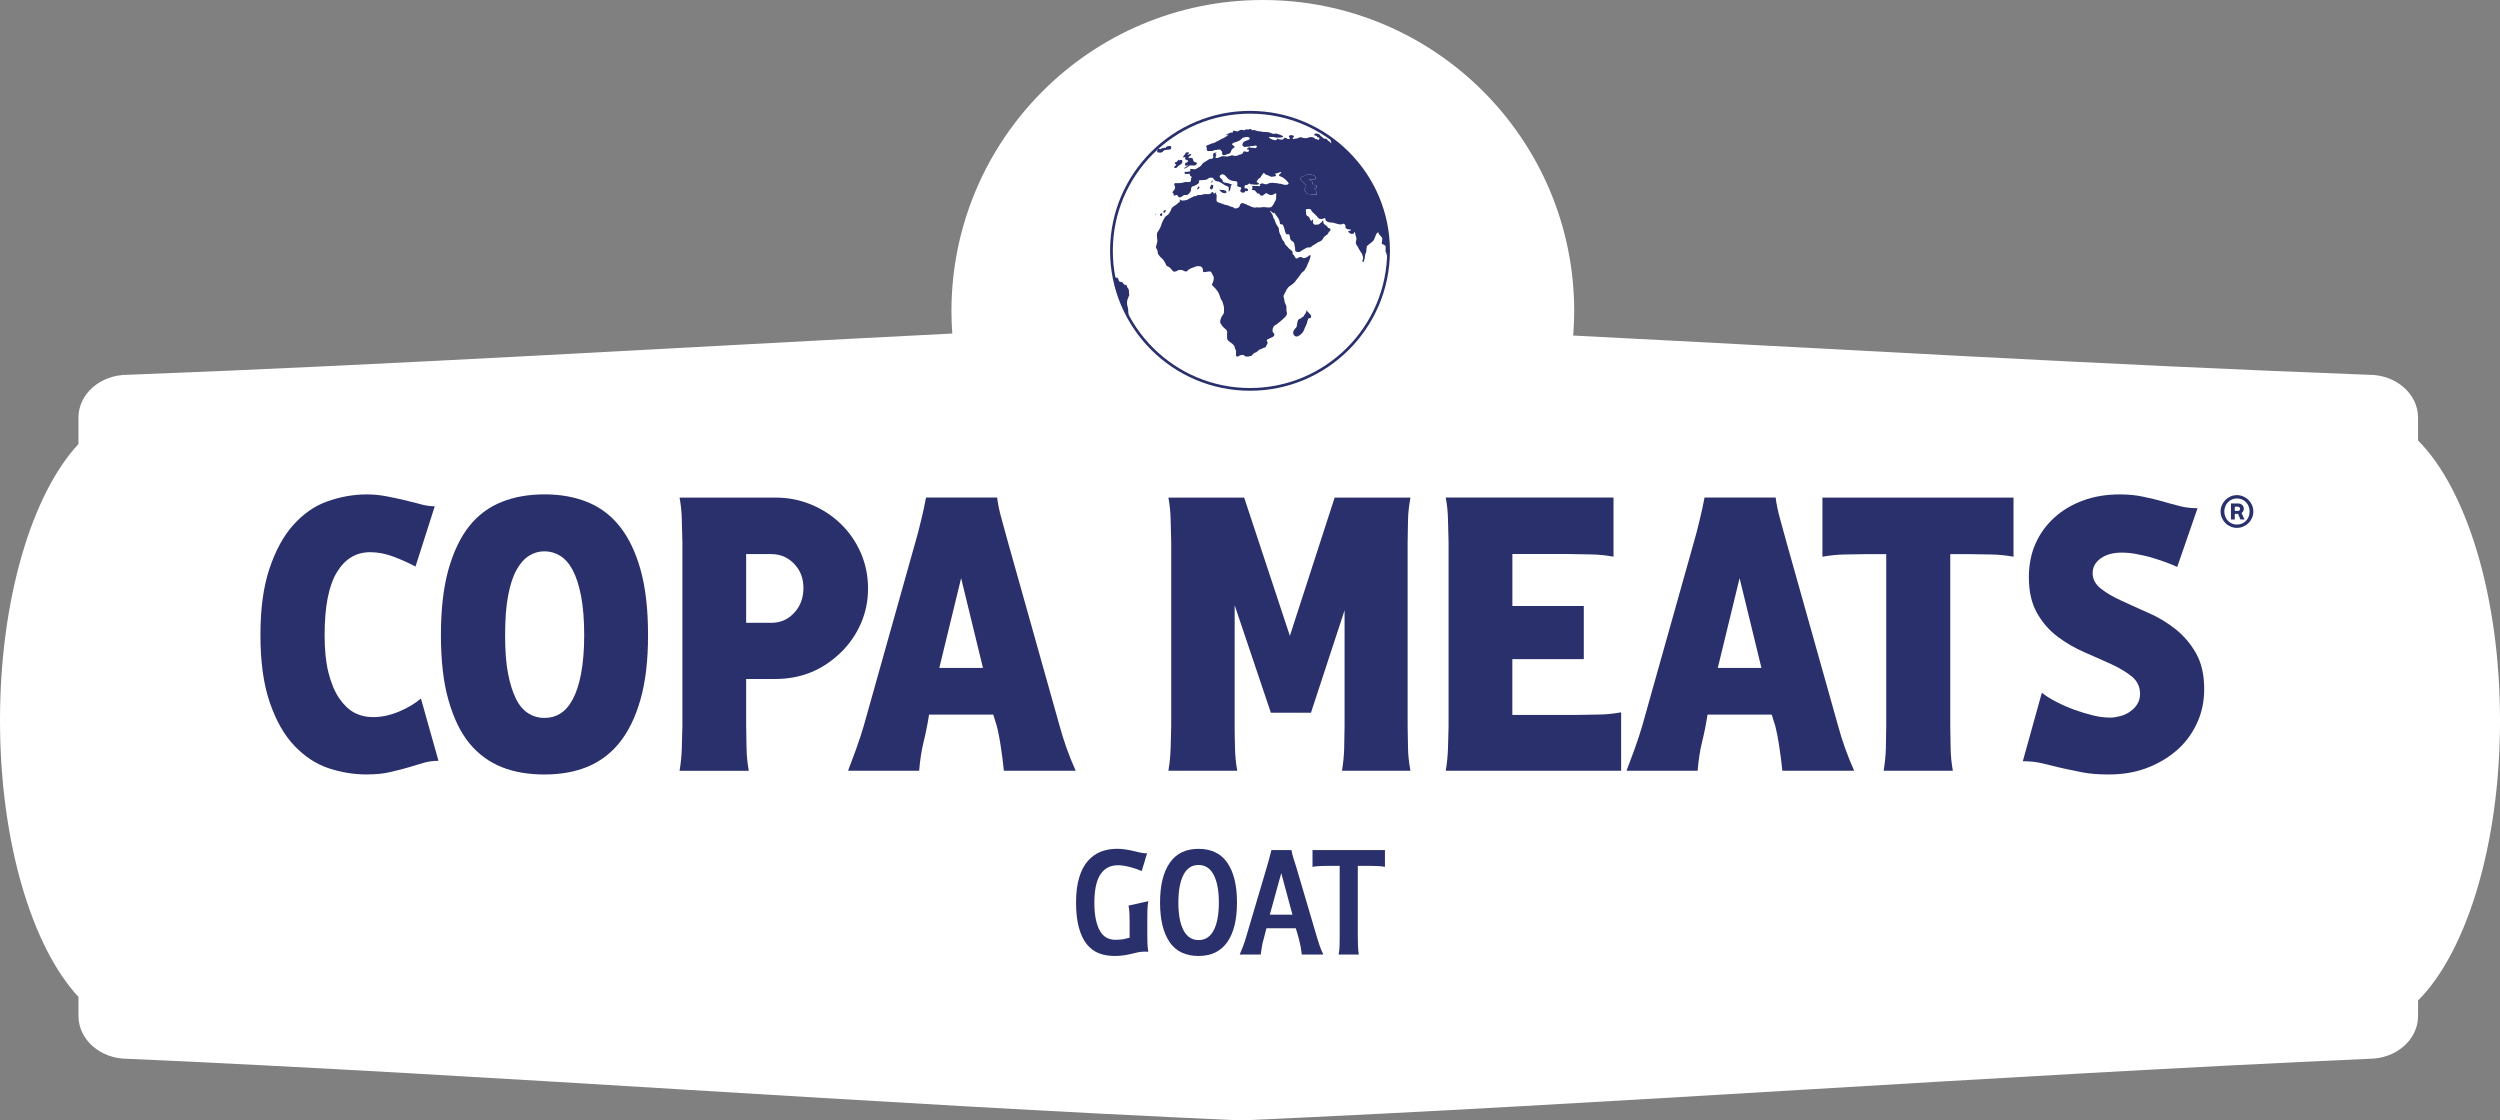 <svg xmlns="http://www.w3.org/2000/svg" id="Capa_1" data-name="Capa 1" viewBox="0 0 826.3 370.32"><rect x="0" y="0" width="826.3" height="370.32" fill="#808080" stroke="none"/><defs><style>      .cls-1 {        fill: #29306c;      }      .cls-1, .cls-2 {        stroke-width: 0px;      }      .cls-2 {        fill: #fff;      }    </style></defs><path class="cls-2" d="M826.3,238.13c0-41.15-11.12-76.56-27.09-92.54v-7.57c0-7.81-7.23-14.14-16.14-14.14-87.7-3.29-175.4-8.53-263.1-12.97.2-2.64.34-5.3.34-7.99,0-56.84-46.08-102.92-102.92-102.92s-102.92,46.08-102.92,102.92c0,2.46.12,4.89.28,7.32-90.89,4.58-181.79,10.18-272.68,13.64-8.92,0-16.14,6.33-16.14,14.14v8.74C10.58,163.27,0,197.98,0,238.13s10.58,74.86,25.94,91.37v6.31c0,7.81,7.22,14.14,16.14,14.14,123.45,5.48,244.6,14.88,368.06,20.37,123.55-5.48,249.39-14.88,372.94-20.37,8.91,0,16.14-6.33,16.14-14.14v-5.13c15.97-15.98,27.09-51.4,27.09-92.54"></path><g><path class="cls-1" d="M738.64,168.88h1.02c.23,0,.41-.07.54-.21.13-.14.19-.31.19-.49s-.06-.37-.19-.5c-.13-.14-.31-.21-.54-.21h-1.02v1.42ZM738.64,169.85v1.85h-1.26v-5.29h2.47c.23,0,.47.05.69.14.23.09.42.21.58.37.15.14.28.33.38.55.09.2.14.43.14.67,0,.3-.08.57-.22.82-.14.25-.32.44-.55.61l1,2.12h-1.37l-.77-1.85h-1.08ZM735.18,169.06c0,.6.1,1.17.32,1.7.21.53.5.99.88,1.38.36.37.8.68,1.32.91.5.22,1.06.33,1.66.33s1.16-.11,1.67-.33c.52-.23.96-.54,1.32-.91.38-.39.66-.85.88-1.38.21-.54.31-1.1.31-1.7s-.1-1.16-.31-1.69c-.2-.52-.49-.97-.88-1.38-.36-.37-.8-.68-1.32-.91-.51-.22-1.06-.33-1.67-.33s-1.16.11-1.66.33c-.52.23-.96.54-1.32.91-.38.4-.67.85-.88,1.38-.21.53-.32,1.09-.32,1.69M733.95,169.07c0-.76.14-1.46.43-2.11.29-.66.68-1.24,1.16-1.72.49-.49,1.06-.87,1.71-1.16.66-.29,1.35-.43,2.1-.43s1.45.14,2.1.43c.67.3,1.24.68,1.72,1.16.49.49.88,1.06,1.17,1.72.29.66.43,1.35.43,2.11s-.14,1.45-.43,2.1c-.29.65-.67,1.22-1.17,1.71-.49.49-1.06.87-1.72,1.16-.64.28-1.34.43-2.1.43s-1.46-.14-2.1-.43c-.66-.29-1.23-.67-1.71-1.16s-.87-1.06-1.16-1.71c-.29-.66-.43-1.35-.43-2.1"></path><path class="cls-1" d="M369.41,285.99c-2.43,0-4.32.99-5.67,2.97-1.34,2-2.03,5.13-2.03,9.39,0,2.26.19,4.2.54,5.78.37,1.56.84,2.82,1.44,3.78.61.97,1.34,1.68,2.2,2.09.82.42,1.74.62,2.78.62,1.1,0,2.01-.08,2.71-.21.6-.13,1.26-.29,1.98-.48v-4.95c0-.63-.02-1.57-.05-2.83-.02-.83-.12-1.77-.31-2.83l6.54-1.46c-.16.94-.26,1.89-.29,2.83-.03,1.25-.04,2.2-.04,2.83v5.4c0,.63.02,1.57.04,2.83.03.94.13,1.88.29,2.83-.26,0-.44,0-.57-.03-.13,0-.29-.02-.49-.02-.77,0-1.51.07-2.25.2-.4.09-1.16.26-2.26.53-.79.19-1.63.35-2.5.49-.9.14-1.93.21-3.09.21-1.95,0-3.68-.3-5.19-.9-1.56-.61-2.89-1.62-4.01-3.01-1.11-1.4-1.98-3.23-2.6-5.5-.61-2.26-.92-5.02-.92-8.26s.34-5.96,1.04-8.26c.67-2.26,1.63-4.1,2.88-5.5,1.24-1.4,2.67-2.42,4.29-3.05,1.63-.63,3.41-.94,5.34-.94.98,0,1.96.09,2.94.24.91.14,1.75.31,2.53.49,1.04.26,1.8.43,2.28.54.7.16,1.43.24,2.2.24-.06.2-.2.63-.43,1.27-.09.27-.26.83-.49,1.68-.12.4-.28.94-.5,1.63-.09.28-.22.71-.37,1.27-.33-.14-.89-.35-1.65-.64-.61-.23-1.29-.44-2.03-.63-.77-.2-1.49-.37-2.16-.48-.79-.13-1.5-.19-2.13-.19"></path><path class="cls-1" d="M396.19,310.71c2.19,0,3.85-1.08,4.98-3.26,1.13-2.17,1.69-5.22,1.69-9.15s-.57-6.95-1.72-9.15c-1.13-2.17-2.8-3.26-5-3.26s-3.85,1.09-4.98,3.26c-1.12,2.17-1.69,5.22-1.69,9.15s.57,6.98,1.69,9.15c1.13,2.18,2.81,3.26,5.03,3.26M396.19,315.97c-4.32,0-7.51-1.52-9.6-4.58-2.11-3.08-3.17-7.45-3.17-13.09s1.06-10.01,3.19-13.09c2.12-3.1,5.29-4.65,9.52-4.65s7.45,1.55,9.56,4.65c2.11,3.1,3.16,7.46,3.16,13.09s-1.07,10.07-3.23,13.11c-2.14,3.04-5.29,4.55-9.44,4.55"></path><path class="cls-1" d="M419.7,302.32h7.48l-3.7-13.74-3.78,13.74ZM430.27,315.5c-.17-1.61-.43-3.06-.76-4.39-.33-1.32-.74-2.76-1.23-4.31h-9.69l-.92,3.54c-.22.74-.42,1.59-.59,2.54-.14.77-.27,1.64-.38,2.62h-6.95c.09-.22.26-.65.52-1.29.25-.64.44-1.13.59-1.47.37-.96.7-1.93.97-2.9l6.86-23.19c.27-.99.54-1.93.81-2.83.07-.29.32-1.23.73-2.86h6.62c.16.93.39,1.88.71,2.86.59,1.84.88,2.78.9,2.83l6.84,23.19c.26.91.57,1.86.91,2.85.29.82.68,1.75,1.18,2.81h-7.12Z"></path><path class="cls-1" d="M448.79,309.84c0,.63.02,1.57.05,2.83.03.94.13,1.88.28,2.83h-6.68c.2-1.06.3-2,.31-2.83.03-1.26.04-2.2.04-2.83v-23.66h-3.34c-.63,0-1.57.02-2.83.05-.93,0-1.86.11-2.81.28v-5.55h23.94v5.55c-.94-.17-1.87-.27-2.81-.28-1.25-.03-2.2-.05-2.83-.05h-3.33v23.66Z"></path><path class="cls-1" d="M121.31,255.98c-4.36,0-8.61-.7-12.77-2.09-4.15-1.4-7.92-3.89-11.29-7.46-3.33-3.5-6.03-8.25-8.08-14.25-2.06-5.97-3.09-13.39-3.09-22.26s.99-15.97,2.96-21.9c2.02-6.04,4.63-10.85,7.83-14.43,3.34-3.74,7.07-6.36,11.23-7.84,4.32-1.56,8.72-2.34,13.2-2.34,2.1,0,4.21.2,6.36.61,2.34.45,4.19.84,5.55,1.17,2.92.7,4.65,1.13,5.18,1.29,1.72.54,3.49.83,5.3.87l-6.36,19.91c-1.97-1.06-4.33-2.14-7.09-3.21-2.67-1.02-5.3-1.54-7.9-1.54-4.65,0-8.31,2.2-10.98,6.6-2.71,4.43-4.07,11.36-4.07,20.78,0,4.89.41,8.98,1.23,12.27.87,3.46,2.02,6.27,3.46,8.45,1.48,2.21,3.14,3.84,5,4.87,1.89,1.03,4.01,1.54,6.35,1.54,2.76,0,5.57-.6,8.45-1.79,2.96-1.23,5.4-2.69,7.34-4.37l5.8,20.6c-1.77,0-3.41.23-4.94.68-3.25.94-5.04,1.48-5.37,1.6-1.02.33-3.06.84-6.1,1.54-1.97.45-4.37.68-7.22.68"></path><path class="cls-1" d="M179.96,237.29c1.93,0,3.66-.47,5.18-1.41,1.6-.99,2.98-2.55,4.13-4.69,1.19-2.18,2.12-5,2.77-8.45.7-3.62,1.05-7.9,1.05-12.83s-.35-9.4-1.05-13.01c-.7-3.54-1.63-6.37-2.77-8.51-1.15-2.14-2.53-3.7-4.13-4.69-1.61-.99-3.34-1.48-5.18-1.48s-3.56.49-5.12,1.48c-1.6,1.03-2.98,2.59-4.13,4.69-1.19,2.14-2.12,4.97-2.77,8.51-.66,3.41-.99,7.74-.99,13.01s.32,9.41.99,12.83c.66,3.37,1.56,6.19,2.71,8.45,1.06,2.09,2.44,3.66,4.13,4.69,1.52.94,3.25,1.41,5.18,1.41M179.96,255.98c-5.34,0-10.03-.8-14.06-2.41-4.24-1.69-7.84-4.33-10.8-7.95-2.92-3.58-5.22-8.35-6.9-14.31-1.64-5.8-2.47-12.93-2.47-21.4s.83-15.74,2.47-21.59c1.69-5.96,3.98-10.77,6.9-14.43,2.92-3.66,6.52-6.33,10.8-8.02,4.15-1.65,8.83-2.47,14.06-2.47s9.85.82,14,2.47c4.27,1.69,7.87,4.36,10.79,8.02,3,3.74,5.33,8.54,6.97,14.43,1.64,5.85,2.47,13.04,2.47,21.59s-.84,15.48-2.53,21.4c-1.65,5.8-3.99,10.57-7.03,14.31-2.96,3.62-6.56,6.26-10.8,7.95-4.03,1.61-8.66,2.41-13.87,2.41"></path><path class="cls-1" d="M246.62,183.15v22.7h8.33c3.04,0,5.57-1.11,7.58-3.34,2.02-2.18,3.02-4.89,3.02-8.14s-1-5.82-3.02-7.96c-2.06-2.18-4.59-3.27-7.58-3.27h-8.33ZM256.31,164.46c4.2,0,8.16.78,11.91,2.35,3.69,1.56,6.93,3.68,9.68,6.35,2.8,2.71,5,5.9,6.6,9.56,1.6,3.66,2.4,7.58,2.4,11.78s-.8,8.04-2.4,11.66c-1.57,3.57-3.76,6.74-6.6,9.5-2.92,2.83-6.14,5-9.68,6.48-3.66,1.51-7.63,2.28-11.91,2.28h-9.69v15.54c0,1.64.04,4.11.13,7.4.04,2.48.29,4.94.74,7.4h-22.88c.41-2.47.66-4.93.74-7.4l.19-7.4v-60.75l-.19-7.4c-.04-2.43-.29-4.87-.74-7.34h31.7Z"></path><path class="cls-1" d="M310.46,220.76h14.43l-7.22-29.67-7.21,29.67ZM331.8,254.75c-.25-2.47-.55-4.94-.93-7.4-.41-2.88-.89-5.34-1.41-7.4l-1.17-3.76h-21.22c-.49,3.2-1.11,6.29-1.85,9.25-.66,2.71-1.13,5.81-1.42,9.31h-23.5c1.56-4.2,2.47-6.62,2.71-7.28,1.02-2.88,1.85-5.39,2.47-7.52l17.14-61c.54-1.77,1.17-4.21,1.91-7.34.57-2.31,1.09-4.69,1.54-7.16h23.5c.29,2.26.78,4.62,1.48,7.09l2.03,7.4,17.15,61c1.31,4.89,3.08,9.83,5.3,14.8h-23.74Z"></path><path class="cls-1" d="M466.18,164.46c-.49,2.76-.77,5.2-.8,7.34-.08,3.29-.13,5.76-.13,7.4v60.75c0,1.64.04,4.11.13,7.4.03,2.19.31,4.65.8,7.4h-22.63c.41-2.47.66-4.93.73-7.4.09-3.29.13-5.75.13-7.4v-38.24l-11.11,33.86h-13.25l-11.97-35.53v39.91c0,1.64.03,4.11.12,7.4.04,2.48.29,4.94.74,7.4h-22.76c.41-2.47.66-4.93.74-7.4l.19-7.4v-60.75l-.19-7.4c-.04-2.43-.29-4.87-.74-7.34h25.04l15.11,45.7,14.8-45.7h25.04Z"></path><path class="cls-1" d="M499.86,200.29h23.62v17.57h-23.62v18.44h21.22c1.6,0,4.05-.04,7.34-.13,2.47-.03,4.94-.28,7.4-.73v19.3h-57.97c.41-2.47.66-4.94.74-7.4l.19-7.4v-60.76l-.19-7.4c-.04-2.43-.29-4.87-.74-7.34h55.45v19.55c-2.47-.45-4.94-.7-7.4-.74-3.28-.09-5.74-.13-7.34-.13h-18.69v17.15Z"></path><path class="cls-1" d="M567.76,220.76h14.43l-7.22-29.67-7.21,29.67ZM589.1,254.75c-.25-2.47-.55-4.94-.93-7.4-.41-2.88-.89-5.34-1.41-7.4l-1.17-3.76h-21.22c-.49,3.2-1.11,6.29-1.85,9.25-.66,2.71-1.13,5.81-1.42,9.31h-23.5c1.56-4.2,2.47-6.62,2.71-7.28,1.02-2.88,1.85-5.39,2.47-7.52l17.15-61c.53-1.77,1.17-4.21,1.91-7.34.57-2.31,1.09-4.69,1.54-7.16h23.5c.29,2.26.78,4.62,1.48,7.09l2.03,7.4,17.15,61c1.31,4.89,3.08,9.83,5.3,14.8h-23.74Z"></path><path class="cls-1" d="M644.6,239.95c0,1.64.04,4.11.12,7.4.04,2.48.29,4.94.74,7.4h-22.88c.41-2.47.66-4.93.74-7.4.08-3.29.12-5.75.12-7.4v-56.8h-6.29c-1.64,0-4.11.04-7.4.12-2.47.04-4.94.29-7.4.74v-19.55h63.16v19.55c-2.47-.45-4.92-.7-7.34-.74-3.29-.08-5.76-.12-7.4-.12h-6.17v56.8Z"></path><path class="cls-1" d="M674.88,228.97c1.19.99,2.84,2.02,4.94,3.08,1.8.95,3.8,1.81,5.98,2.6,1.93.7,3.98,1.31,6.17,1.85,1.85.45,3.69.68,5.55.68.94,0,2.03-.17,3.27-.49,1.15-.29,2.22-.78,3.21-1.48,1.02-.7,1.83-1.52,2.4-2.47.62-.99.93-2.12.93-3.39,0-2.35-.9-4.26-2.71-5.74-1.77-1.44-4.03-2.8-6.78-4.08-3.33-1.51-6.29-2.83-8.89-3.94-3.12-1.36-6.06-3.06-8.82-5.12-2.79-2.09-5.08-4.71-6.84-7.83-1.81-3.17-2.71-7.13-2.71-11.91,0-4.07.74-7.77,2.22-11.1,1.44-3.25,3.51-6.11,6.23-8.58,2.63-2.38,5.77-4.26,9.43-5.61,3.63-1.35,7.69-2.03,12.21-2.03,2.76,0,5.29.25,7.59.74,3.08.66,5.22,1.17,6.41,1.54,1.35.41,3.31.94,5.86,1.6,1.76.46,3.7.68,5.8.68l-6.72,19.43c-.78-.41-2.14-.97-4.07-1.67-1.61-.57-3.17-1.09-4.69-1.54-1.19-.33-2.83-.7-4.94-1.11-1.56-.29-3.11-.43-4.62-.43-2.88,0-5.2.64-6.97,1.91-1.77,1.28-2.66,2.9-2.66,4.88s.91,3.68,2.71,5.11c1.77,1.4,4.05,2.74,6.85,4.01,4.39,2.02,7.35,3.35,8.88,4.01,3.29,1.45,6.27,3.23,8.94,5.37,2.75,2.18,5.01,4.83,6.78,7.96,1.8,3.17,2.71,7.11,2.71,11.84,0,4.24-.84,8.1-2.53,11.59-1.69,3.54-3.97,6.52-6.85,8.94-2.88,2.43-6.23,4.34-10.05,5.74-3.66,1.32-7.71,1.97-12.14,1.97-3.42,0-6.27-.23-8.58-.68-3.7-.74-6.06-1.23-7.09-1.48-.09-.03-2.2-.55-6.36-1.54-1.85-.45-3.97-.68-6.35-.68l6.29-22.63Z"></path><path class="cls-1" d="M432.69,59.26v-.09s.05.02.08.03l-.08.07ZM434.89,62.13c.28-.09.28-.29.28-.49,0-.57-.48-.37-.94-.48-.49-.09-.39-.77-.58-1.15-.09-.28-.2-.19-.48-.28-.26-.09-.28-.27-.37-.54.18.05.4.05.56.05h.57c.2,0,.48.1.68,0,.28-.19.19-.66.09-.95-.29-.29-.66-.38-.95-.48-.29-.2-.66-.2-.95-.2h-.67c-.29.09-.58.29-.86.48-.38.1-.77.2-1.06.29-.38.29-.48.86-.19,1.25.19.19.47.37.66.57.2.19.38.38.48.58.2.19.49.37.49.48.19.28-.2.57-.29.86-.09.09-.2.38-.2.57s.29.38.38.67c.1.2.2.38.38.58.2.19.49.19.77.19.39,0,.77.09,1.15.09s.77.1,1.15.1q.19,0,.19-.29c0-.29-.09-.58-.19-.87,0-.19-.09-.37-.19-.57-.1-.19-.48-.19-.48-.38.19-.19.37,0,.57-.09"></path><path class="cls-1" d="M433.14,104.04s0-.02,0-.03c0-.04-.04-.07-.08-.1,0,.02.02.03.03.03.02.04.03.07.06.09"></path><path class="cls-1" d="M391.92,55.24c-.09.09-.57.2-.57.38.19.2.37,0,.57-.09.29-.09.48-.2.66-.38.29-.2.49-.38.67-.48h.58c.37,0,.86.09,1.15,0,.28-.1.76-.48.57-.87-.09-.09-.38-.09-.48-.19-.2,0-.38-.09-.48-.29-.39-.29-.1-.77-.57-1.06-.2-.09-.49-.09-.68-.09-.19.09-.48.29-.48-.09,0-.48.86-.58.86-1.15-.38-.19-.86.29-1.24.29.09-.2.38-.38.48-.67.1-.29-.19-.2-.38-.2-.28,0-.86,0-.76.39v.09c-.2.19-.38.38-.48.57-.1.09-.29.29-.29.48.09.38.48,0,.66,0,.1.2,0,.38,0,.58,0,.38.1.19.29.28.2.1.09.29.29.29,0,0,.19-.09.19-.19.2.09.2.38.09.57-.09.29-.37.29-.57.38-.19,0-.29.2-.29.29q-.09.2,0,.38c.1.09.1.29.1.38.28.09.48-.38.76-.19.1.09-.48.48-.66.57"></path><path class="cls-1" d="M388.19,55.05c-.19.28-.09.48.19.48.58,0,.77-.29,1.06-.67.29-.19.58-.38.87-.57.28-.2.48-.48.48-.77s.09-.57-.29-.67c-.29-.09-.57.1-.86.2v-.29c-.38.2-.48.57-.77.77-.1.09-.29,0-.38.09-.1,0-.2.2-.2.28-.09.39.38.2.48.49,0,.2-.48.48-.57.67"></path><path class="cls-1" d="M387.13,48.73c0-.58-.66-.58-1.15-.38-.09,0-.66.09-.66.38l.09.2c-.2,0-.29-.1-.38-.1-.19,0-.38.1-.57.1s-.38.09-.48.09c-.19.09-.29.28-.48.28q-.09,0-.19-.09c-.29,0-.58,0-.67.2-.2.28-.29.77,0,.95.29.09.67.09.96.09.19,0,.37-.09.48-.19.28-.09.38-.29.57-.48.29-.29.96-.2,1.34-.29.58,0,1.15-.09,1.15-.77"></path><path class="cls-1" d="M373.25,97.54c0-.29-.09-.48-.09-.77-.09-.58.09-.95-.28-1.43-.2-.2-.3-.38-.39-.58,0-.2-.09-.48-.29-.57-.28-.1-.48.09-.66-.2-.2-.09-.29-.38-.38-.48-.2-.2-.38-.28-.58-.38-.19,0-.38.1-.58-.09-.37-.29-.28-.96-.66-1.25-.19-.09-.38,0-.58,0-.26-.09-.44-.33-.62-.52.86,4.65,2.42,9.06,4.57,13.09.09-.06.16-.1.18-.13.08-.09.08-.29.08-.48,0-.48-.08-.86-.08-1.24,0-.86-.49-1.73-.39-2.59,0-.48.2-1.05.39-1.53.08-.28.28-.57.37-.86"></path><path class="cls-1" d="M399.96,61.85c-.09.09-.09.19-.09.29.09.19.38.48.58.48.37-.09.57-.86.57-1.16,0-.28-.1-.19-.29-.37h-.38c-.09.28-.29.48-.38.77"></path><path class="cls-1" d="M400.82,59.65l-.03-.04s0,.03.02.04c0,0,0,0,.02,0"></path><path class="cls-1" d="M400.63,59.45l.15.15c-.03-.08-.08-.14-.15-.15"></path><path class="cls-1" d="M400.34,60.32c.29.14.53-.37.46-.66-.27-.07-.46.48-.46.66"></path><path class="cls-1" d="M404.94,63.85c.48-.09.57-.38.28-.67-.09-.28-.38-.28-.67-.28-.09-.2-.37-.09-.57-.09-.28,0-.57-.1-.86-.1-.09.38.67.77.86.96.29.09.67.19.96.19"></path><path class="cls-1" d="M395.74,62.61c.2.09.67-.48.67-.57.2-.49-.38-.39-.57-.2l.19.2c-.19-.2-.38.38-.29.57"></path><path class="cls-1" d="M383.4,71.03c0,.29.28.48.57.29.38-.38.2-.96-.29-.96l.2.2c-.28,0-.48.19-.48.48"></path><path class="cls-1" d="M384.55,70.27c.09.2.38,0,.48-.09.1-.19.48-.57.19-.77-.08,0-.37.09-.48.2l-.19.09c.09.19-.09.38,0,.57"></path><path class="cls-1" d="M381.87,70.94c.1.2.38-.2.19-.29l-.19.19v.1Z"></path><path class="cls-1" d="M381.2,69.69l.09-.09s-.09,0-.09.09"></path><path class="cls-1" d="M430.88,104.52c-.1.2-.2.2-.39.29-.28.09-.47.48-.76.57h-.29c-.29.2-.48.49-.48.67-.2.48-.2.95-.29,1.44,0,.19-.09.38-.19.66-.1.2-.38.38-.58.67-.2.29-.48.67-.48,1.06,0,.57.19.95.67,1.24.57.29.95,0,1.43-.29.57-.38,1.05-.86,1.34-1.43.19-.38.28-.77.48-1.15.19-.58.57-1.06.67-1.63.09-.28.09-.48.19-.76.09-.09.2-.58.38-.67.2-.09.38.09.57-.09.2-.1.2-.49.2-.67,0-.23-.13-.28-.22-.39-.03-.03-.05-.05-.06-.09,0-.02-.02-.03-.03-.03-.19-.26-.37-.45-.56-.64-.19-.09-.28-.29-.47-.48-.1-.09-.29-.2-.29-.38v.09c.19.58-.2,1.06-.49,1.44-.09.2-.28.38-.37.57"></path><path class="cls-1" d="M432.69,59.26l.08-.07-.08-.03v.09Z"></path><path class="cls-1" d="M407.3,61.06c.2.08.4.15.6.21-.15-.08-.37-.21-.6-.21"></path><path class="cls-1" d="M434.8,62.61c.09.2.19.38.19.57.1.29.2.58.2.87s0,.28-.2.28c-.37,0-.76-.09-1.14-.09s-.77-.09-1.16-.09c-.28,0-.57,0-.77-.2-.19-.19-.28-.37-.38-.57-.08-.29-.38-.48-.38-.67s.1-.48.2-.57c.1-.29.49-.58.29-.87,0-.09-.29-.28-.48-.48-.09-.19-.28-.38-.47-.57-.2-.2-.48-.38-.67-.57-.29-.39-.2-.96.2-1.25.28-.09.66-.19,1.05-.29.28-.19.58-.38.86-.48h.67c.29,0,.66,0,.95.19.29.1.67.2.95.49.1.28.2.77-.09.95-.2.09-.48,0-.67,0h-.58c-.16,0-.37,0-.56-.05.09.26.1.44.37.53.29.1.39,0,.49.29.2.38.09,1.06.58,1.15.47.09.95-.09.95.48,0,.2,0,.38-.29.49-.2.09-.38-.1-.57.09,0,.19.37.19.48.38M458.75,78.76l-1.82-9.33c-2.27-7.39-6.37-13.97-11.75-19.24l-3.16-2.83c-.21-.17-.43-.34-.65-.5-.03.04-.08.05-.15.05,0-.06,0-.11.02-.16-.24-.19-.48-.38-.72-.57-.23-.11-.59-.26-.83-.03.09.19.19.28.19.48.09.09.09.19.09.38v.38c-.19-.09-.38-.49-.48-.58-.09-.09-.2-.09-.38-.19-.2-.09-.2-.2-.29-.29-.19-.29-.37-.48-.67-.48-.19,0-.48,0-.66-.1-.19-.19-.38-.38-.67-.57-.28-.19-.37-.29-.58-.58-.28-.28-.37-.38-.76-.38-.2,0-.49-.19-.77-.09-.19.09-.47.47-.19.66.1.09.58,0,.77.2.09.09-.09.28.09.37.29.1.58-.09.67.2.1.09,0,.48-.09.58-.19.19-.38,0-.67-.1-.19-.09-.48,0-.66-.19-.1-.1-.1-.2-.29-.29,0,0-.09-.09-.2-.09-.38-.2-1.05-.2-1.44-.1-.28.1-.57.29-.85.29h-.77c-.29,0-.57-.19-.95-.29-.29,0-.48,0-.77.1-.48.28-.96.38-1.44.38-.19.09-.66.29-.66-.1,0-.28.57-.48.38-.76-.2-.39-1.44-.49-1.63,0-.09.28.49.57.29.86-.09.19-.77.09-.86,0-.19,0-.19-.2-.28-.29h-.39c-.19,0-.38,0-.48.19.09.67-1.82.39-2.11,0-.09.67-.76.67-1.24.49-.19,0-1.63-.58-1.53-.96.29-.09.58,0,.77,0h.77c.29.09.68.2,1.06.2h.86c.29,0,1.06,0,1.25-.38-.1-.2-.29-.29-.48-.29-.2-.09-.38-.29-.58-.29-.47-.09-.95-.37-1.42-.37-.49.09-.87.19-1.34-.1-.38-.19-.87-.28-1.25-.38-.57-.09-1.14,0-1.81-.09-.29-.09-.67-.2-1.06-.2-.19,0-.38,0-.58-.09-.19-.09-.48-.09-.66-.19-.29-.09-.38-.2-.67-.09-.29,0-.29.09-.48,0-.2-.2-.29-.39-.57-.39-.29.1-.39.2-.67.2-.2,0-.48-.09-.67-.09-.2.09-.29.19-.48.29-.49.09-.86-.2-1.34-.1-.37.1-.57.38-.95.48-.39.1-.77-.09-1.15-.19-.48-.19-.29.29-.58.58-.19.19-.19,0-.48,0-.19,0-.38.19-.48.19-.29.2-.58.28-.86.28-.1.1-.29.1-.49.2.3.09.67,0,.87.09-.1.2-.49.38-.67.58-.29.19-.67.38-.95.57-.39.09-.77.29-1.06.49-.29.19-.58.38-.96.48-.19.09-.37.28-.67.38-.19.19-.48.19-.77.29-.37.09-.66.19-1.05.38-.29.09-1.06.29-1.15.66.19.29.19.38.19.77,0,.2,0,.48.2.67.2.2.38.09.67.09h.86c.28,0,.57-.2.86-.29.29,0,.57-.09.77-.09.58-.09,1.06-.29,1.34.19.1.2.29.3.38.39v.38c0,.29,0,.66.29.77.1.09.49,0,.67,0,.19-.1.49-.2.67-.29.28-.09.66-.09.86-.29.29-.19.38-.38.48-.77.09-.2.19-.48.38-.67.2-.19.67-.38.77-.66.09-.49-1.43-.67-.57-1.24.48-.39,1.05-.29,1.52-.58.38-.19.77-.29,1.06-.57.29-.2.49-.49.67-.67.19,0,.28,0,.48-.1.09,0,.29-.09.38-.09.38-.09.67-.09.96,0,.38.09.77.29.38.67-.1.2-.38.29-.67.38-.49.2-1.15.29-1.44.86-.09.2-.2.58-.2.77.1.19.48.47.67.57.2.09.48-.1.77-.1h.57c.29,0,.67-.19.95-.19s.58,0,.86-.09c.29,0,.58-.19.87,0,.28.28.09.48-.2.66-.28.2-.48.1-.77,0h-.77c-.37-.09-.57-.28-.95-.09-.09.09-.57.38-.49.58.2.09.67-.1.67.37,0,.39-.28.49-.57.49-.38,0-.58-.19-.96-.19s-.29.28-.48.57c-.2.29-.48.38-.86.48-.28,0-.48.2-.77.29-.28.09-.57.19-.96.19-.28,0-.48-.19-.76-.19-.67-.09-1.25.38-1.91.38-.58,0-1.15-.2-1.63-.09-.38.09-.66.28-.95.38-.19.09-.86.28-1.05.19-.3-.19-.1-.57.08-.86,0-.09.2-.09,0-.29,0-.09-.19,0-.28-.09,0-.19.38-.48.48-.67-.2,0-.38.2-.67.2h-.19c-.38.19-.38.57-.38.86.09.29.19.76-.1.95l-.37.2h-.49c-.38.09-.76.38-1.06.57-.48.29-1.05.58-1.43.96-.19.2-.29.29-.38.57-.19.2-.29.29-.57.49-.2.09-.38.28-.67.38-.2.09-.29.28-.58.37-.19.09-.38.09-.57.09-.29,0-.49-.09-.77-.09-.2,0-.48-.09-.58.09-.09.2.1.49.1.67-.2.1-.48,0-.67.1-.29.09-.38.09-.67.09-.19,0-.38-.09-.57.09-.09.19,0,.48.19.57.2.1.48,0,.67,0h.38c.09,0,.19-.09.28-.09.2.09.2.58.29.67.1.2.38.38.58.38,0,.19-.09.19-.2.38-.09.1-.09.2-.09.38-.09.19,0,.49-.09.67-.2.48-1.15.29-1.53.29-.29,0-.48.09-.66.09-.2.09-.39.09-.68.19-.48.1-.95.1-1.43.1h-.67c-.38,0-.48.09-.48.48,0,.28.19.38.28.66,0,.2,0,.49-.09.77-.09.2-.28.39-.47.67-.1.09-.39.38-.29.58.09.28.37.09.37.38s-.19.57.29.57c.19,0,.38-.19.67-.19s.38.19.48.48c.2.28.29.28.58.28.38,0,.57-.09.86-.38.19-.19.38-.28.67-.37h.77c.57-.1,1.14-.86,1.34-1.34q.19-.28.09-.67c-.09-.28.2-.57.39-.77.28-.19.47-.19.76-.28.29-.1.58-.29.86-.48.2-.1.48-.29.58-.49.09-.28-.09-.67.09-.76.2-.2.58-.1.77-.1.29,0,.58-.09.86-.09.48,0,.86-.1,1.25-.38.19-.09.28-.29.48-.29.19-.09.38-.09.57-.09s.38,0,.57.09c.2.1.29.38.39.48.28.39.76.67,1.24.67.37,0,.77.29,1.15.48.48.29.86.58,1.34.86.48.2.96.2,1.15.67.09.38-.09.96,0,1.34.38.09.67-1.25.67-1.44q-.09-.2,0-.38c0-.09.28-.29.38-.38.06-.02.11-.02.17-.02-.49-.2-.97-.42-1.51-.55-.28-.1-.66-.1-1.06-.2-.09-.09-.37-.09-.47-.19-.2-.1-.1-.48-.2-.58-.2-.38-.67-.57-.86-.96-.29-.48.19-.86.57-.95.38-.2.95.19,1.15.38.39.38.67.77,1.06,1.15.19.19.67.29.95.49.38.09.87.19,1.24.19.48,0,.77.19.77.67v.57c0,.19-.19.29.1.48.28.29.86.09,1.05.38.39.38-.28.77-.19,1.24.09.1.38.39.48.39.18.09.37.09.47.09.49,0,.67-.29.67-.67.09.38.96.19.96-.19,0-.29-.2-.49-.48-.58-.2,0-.49.09-.67-.09-.1-.1,0-.49,0-.58.09-.29.09-.38.37-.38.2,0,.3,0,.49-.09.29-.09.57-.48.86-.48.1.09.1.19.2.29h.37c.29,0,.58.09.87.09s1.34.19,1.53-.2c.19-.38-.49-.48-.67-.57-.19-.2.19-.57.29-.77.19-.38.48-.48.77-.67.09-.09.19-.2.29-.29,0-.09,0-.19.09-.28.09-.1.09-.2.19-.2.2-.2.38-.77.67-.86.2,0,.2.09.29.19.09.2.28.29.48.38.29.09.57.2.86.29.2.09.48.29.77.38s.67-.09,1.06-.09c.19,0,.58,0,.58-.38,0-.13-.18-.38-.38-.51.31,0,.66-.18.94-.26.2,0,.39-.1.58-.2h.19c.2-.09.2-.19.38-.19.2.28-.48.86-.66.95-.29.38.38.58.66.67.39.09.68.38.96.58.2.09.38.19.49.37,0,.1.09.1.19.2.1.19.2.19.29.29.19.19.28.29.38.48.09.2.28.29.09.48-.29.38-.95.29-1.34.29-.48-.09-.86-.29-1.34-.38h-.57c-.2-.09-.39-.19-.58-.19h-.57c-.2,0-.39-.1-.67-.1-.38,0-.86,0-1.24.1-.2.09-.29.19-.49.19-.19.09-.37.2-.48.2-.29.09-.38-.1-.66-.1-.2-.09-.39-.09-.58-.19-.19,0-.29,0-.48.09-.09,0-.38.09-.49.2-.09.19.39.37.1.57-.1.09-.48,0-.67,0h-.95c-.39,0-.77-.09-1.06,0,.09.19.28.48.19.77,0,.19-.38.29-.19.48.09.1.38,0,.48.1.19,0,.29,0,.38.09.38.19.48.48.77.77,0,.09.09.19.29.28.09,0,.29-.09.38,0,.28.1.38.49.57.58.67.48,1.15-.38,1.73-.67.29-.09.38.09.66.2.2.09.49.28.77.38.49.09.96-.1,1.44-.38.29-.1.49-.38.57,0,.1.19,0,.48,0,.66,0,.48,0,1.06-.18,1.44-.1.28-.3.48-.39.67-.09.29-.2.48-.38.77-.29.48-.67.95-1.24.95-.48,0-1.06,0-1.53-.09-.29-.09-.38,0-.58,0-.37,0-.66,0-.95.09h-.77c-.29-.09-.38-.09-.67,0-.28.09-.38.09-.67,0-.28-.09-.66-.09-.95-.28-.19-.1-.48-.29-.77-.38-.09,0-.29-.1-.38-.1-.2-.09-.2-.19-.38-.28-.09,0-.29,0-.38-.09-.19-.1-.29-.1-.38-.2-.29,0-.58-.2-.76-.09-.3.09-.58.38-.58.57-.19.29-.1.48-.29.67-.29.38-1.06.57-1.44.48-.28-.09-.48-.38-.86-.48-.2,0-.48-.09-.77-.2-.2-.09-.48-.28-.67-.28-.28-.1-.57-.2-.86-.2-.28-.09-.66-.19-.95-.38-.2-.09-.48-.09-.67-.19-.38-.1-1.06-.29-1.24-.68-.1-.37,0-.95,0-1.33,0-.3.09-.58-.1-.87-.08-.09-.19-.09-.19-.19,0-.2.19-.2.19-.38-.28-.2-.48.38-.86.28-.09-.09-.09-.37-.29-.48-.19-.09-.28,0-.37.1-.2.19-.2.28-.38.37-.2.1-.38.1-.48.2h-1.05c-.39,0-.67,0-.96.09-.38.09-.58.29-1.05.2-.29,0-.58,0-.87.09-.28.09-.57.38-.77.38l-.19-.2c0,.09-.09.09-.09.2-.2,0-.29.09-.49.2-.38.19-.77.37-1.15.57-.19.09-.48.29-.66.38-.2.09-.38.09-.58.09-.09,0-.19.09-.28.09h-.38q-.29.09-.58,0c-.29-.09-.38-.19-.57-.38-.1.2,0,.38,0,.57,0,.39-.2.39-.49.58-.48.49-.95.87-1.53,1.15-.48.29-.86.77-.95,1.34-.1.3-.29.38-.38.68-.2.28-.29.57-.58.76-.48.38-1.05.67-1.24,1.24-.28.49-.57.96-.77,1.53-.19.48-.29,1.06-.57,1.54-.2.57-.67,1.05-.96,1.63-.19.48-.09,1.05-.09,1.52s.2,1.06.09,1.54c-.09.28-.19.48-.19.76-.09.2-.09.38-.2.67-.19.57.29.96.49,1.53.09.38,0,.95.29,1.24.37.58.77.96,1.24,1.34.48.49.77.96,1.05,1.53.09.2.2.48.29.67.29.38.57.38.95.58.29.19.48.48.67.66.2.2.38.48.57.67.39.38,1.06.09,1.44-.09.29-.2.38-.29.67-.29h.77c.58.09,1.06.67,1.63.48.29-.09.48-.38.67-.57.28-.09.48-.29.67-.38.38-.19.86-.29,1.24-.48.29-.09.48-.2.77-.29h.57c.29,0,.58,0,.77.09.29.1.58.49.67.77.09.29.09.57.09.86,0,.38.2.29.49.2.28,0,.57,0,.85-.09.3,0,.58-.1.96-.1.29,0,.48.38.67.67.09.29.28.58.48.95.2.48.09,1.15-.09,1.73-.1.19-.1.48-.29.66-.09.2-.19.38,0,.58.19.28.48.47.77.77.29.29.57.66.86,1.05.38.49.67,1.15.86,1.73.1.29.2.57.29.86.09.38.48.66.58,1.05.09.29.19.67.29.96.09.29.19.57.19.77,0,.57.09,1.24,0,1.82,0,.37-.29.66-.48.95-.2.28-.38.57-.48.87-.19.47-.38,1.23-.19,1.72.09.09.19.19.29.37.09.2.19.39.28.48.29.39.58.58.86.87.2.19.49.37.67.66.2.29.1.67.1,1.06v1.53c0,.67.86,1.15,1.34,1.53.29.2.66.48.86.77.29.29.29.57.38.96.09.28.29.57.38.86v.86c0,.29-.09.58,0,.77.1.28.48.28.67.28.19-.09.38-.28.57-.37.1-.09.29-.09.38-.09.39,0,.67-.2.96,0,.29.19.38.47.77.47.09-.09.2-.09.38,0h.29c.19,0,.28-.09.38-.09.09-.09.29-.09.48-.09.48-.1.57-.58.95-.87.29-.19.58-.29.87-.38.28-.2.48-.48.77-.67.19-.19.48-.28.77-.38.28-.09.57-.2.76-.38.29-.09.58-.09.77-.29.2-.19.2-.48.39-.76.09-.2.28-.38.28-.67s-.38-.58-.28-.86c.09-.2.57-.38.76-.49.29-.19.58-.28.87-.38.57-.19,1.24-.86.66-1.43-.29-.29-.38-.39-.38-.77s0-.67.2-1.06c.09-.29.28-.58.57-.76.1-.1.2-.1.39-.2.19-.1.28-.2.47-.38.49-.39,1.06-.77,1.54-1.24.48-.49,1.05-.87,1.44-1.53.28-.49.09-.86,0-1.44-.1-.58.09-1.15-.1-1.72-.19-.58-.58-1.06-.58-1.53,0-.38-.09-.57-.19-.95-.09-.38-.19-.58,0-1.06.19-.38.48-.86.67-1.25.09-.28.29-.66.48-.85.19-.29.48-.59.67-.77.28-.19.57-.28.76-.48.49-.48,1.06-.77,1.34-1.34.19-.29.48-.57.67-.86.28-.29.38-.58.67-.86.19-.29.38-.58.57-.86.29-.29.66-.49.95-.77.09-.19.2-.48.39-.66.19-.29.38-.57.47-.95.2-.49.49-1.06.67-1.54.2-.57.49-1.14.49-1.72,0-.38-.2-.28-.49-.09-.19.2-.48.38-.67.48-.28.2-.47.29-.77.29-.09,0-.18.09-.28.09-.19,0-.38-.19-.48-.19-.29-.2-.58-.2-.86-.2-.29.09-.49.29-.67.38-.29.09-.49.19-.67,0-.29-.29-.38-.66-.57-.95-.2-.2-.49-.38-.49-.67s.1-.48-.09-.67c-.2-.19-.48-.38-.67-.58-.38-.28-.66-.57-.86-.85-.37-.38-.95-.87-1.06-1.44,0-.09,0-.19-.09-.29-.09-.19-.28-.29-.38-.37-.28-.39-.48-.87-.58-1.35-.09-.28-.28-.57-.48-.95-.09-.19-.09-.48-.19-.67-.09-.28-.09-.57-.09-.86-.09-.48-.39-.86-.67-1.24-.28-.38-.48-.95-.67-1.53-.09-.29-.19-.48-.38-.77-.19-.28-.19-.57-.29-.86-.09-.29-.28-.57-.48-.86-.09-.29-.48-.49-.48-.77.29.09.58.38.86.58.09.09.38.28.48.28.2-.09.1-.28,0-.48.29.48.59,1.06.96,1.44.38.48.67.95.86,1.52.19.39-.09,1.16.57,1.16.3,0,.39,0,.58.19.1.38.29.66.38.96.09.48.29.95.38,1.43.1.2.2.57.39.67.37.19.76-.2.95.19.09.29.19.57.19.77.09.38.09.77.38,1.06.19.19.48.29.67.48.38.29.38.66.48,1.06,0,.29.09.58.19.95v.67c0,.77.96.77,1.44.67.38-.1.67-.38.96-.58s.58-.28.86-.48c.28-.09.48-.29.77-.38.19-.09.48,0,.77,0,.29-.09.66-.28.86-.48.09-.09.09-.2.29-.29.09,0,.19-.09.29-.09.28-.2.47-.39.76-.48.29-.2.49-.38.77-.48.67-.2,1.14-.58,1.43-1.06.19-.29.29-.58.48-.77.38-.28.67-.37.96-.66.19-.2.28-.29.38-.57.09-.29.19-.29.38-.49.19-.09.29-.38.29-.57,0-.29-.2-.38-.49-.48-.29,0-.29-.09-.48-.39-.19-.28-.48-.48-.77-.66-.19-.19-.48-.38-.58-.58-.09-.28.1-.57-.09-.77-.2-.28-.29.1-.39.29-.19.2-.37.38-.57.48-.19.2-.38.39-.67.48h-.67c-.09,0-.37.1-.57,0-.09-.09-.38-.28-.48-.48-.09-.09,0-.37,0-.57v-.29c0-.09.09-.19.09-.29-.29-.19-.38.29-.58.38-.29,0-.37-.28-.48-.48-.09-.19-.19-.38-.29-.66-.19-.29-.38-.29-.66-.49-.49-.28-.38-.95-.38-1.44,0-.09-.19-.38-.1-.57.1-.29.67-.29.87-.29s.48,0,.67.1c.19.09.28.37.37.57.39.57.96.86,1.44,1.44.2.19.48.38.58.67.19.19.38.37.57.48.39.09,1.06.09,1.34-.1.2,0,.39-.19.58-.09.09.09.09.48.09.58.29.57.77.57,1.24.77.29,0,.39.09.67.09s.58,0,.86.09c.39.2.87.2,1.24.38.49.1.96.19,1.34.1.19-.1.38-.2.57-.2.1,0,.39.2.49.28.09.1.19.2.19.39v.57c.09.29.48.48.67.58.29,0,1.15.09,1.25.28-.2.2-.49.2-.77.29-.48.19-.09.38.2.67.29.28.66.38,1.15.28.19,0,.28-.09.28-.28.09-.09.09-.29.2-.29.28.09.28.48.28.77.1.29.2.58.29.95.2.58,0,.96-.09,1.44-.09.58.09,1.06.48,1.44.29.48.49,1.06.86,1.53.1.28.29.48.49.77.19.19.19.38.29.57.09.29.09.49.19.67.09.38.09.48,0,.86-.09.2-.29.67-.09.86.19.29.38-.29.48-.48.29-.67.2-1.24.38-1.91,0-.38.19-.48.29-.77.09-.29.09-.57.09-.86s.1-.58.1-.86c0-.38.28-.48.57-.77.57-.48,1.15-.86,1.63-1.34.38-.57.48-1.15.77-1.72.09-.29.2-.58.48-.86,0,0,.2-.2.38-.2.09.1.09.29.2.48.28.58,1.05.96,1.14,1.63,0,.28-.09.48-.09.77s-.09.48-.09.77.29.28.58.38c.29.19.57.28.66.57.1.48,0,1.05,0,1.53,0,.29.1.48.29.77,0,.09.09.19.09.29,0,.19-.09.19-.09.38.05,0,.41-.2.77-.4,0-.35.03-.69.03-1.04,0-1.4-.07-2.77-.2-4.14"></path><path class="cls-1" d="M413.15,37.57c-25,0-45.34,20.33-45.34,45.34s20.33,45.34,45.34,45.34,45.34-20.34,45.34-45.34-20.33-45.34-45.34-45.34M413.15,129.15c-25.5,0-46.25-20.75-46.25-46.25s20.75-46.25,46.25-46.25,46.25,20.75,46.25,46.25-20.74,46.25-46.25,46.25"></path></g></svg>